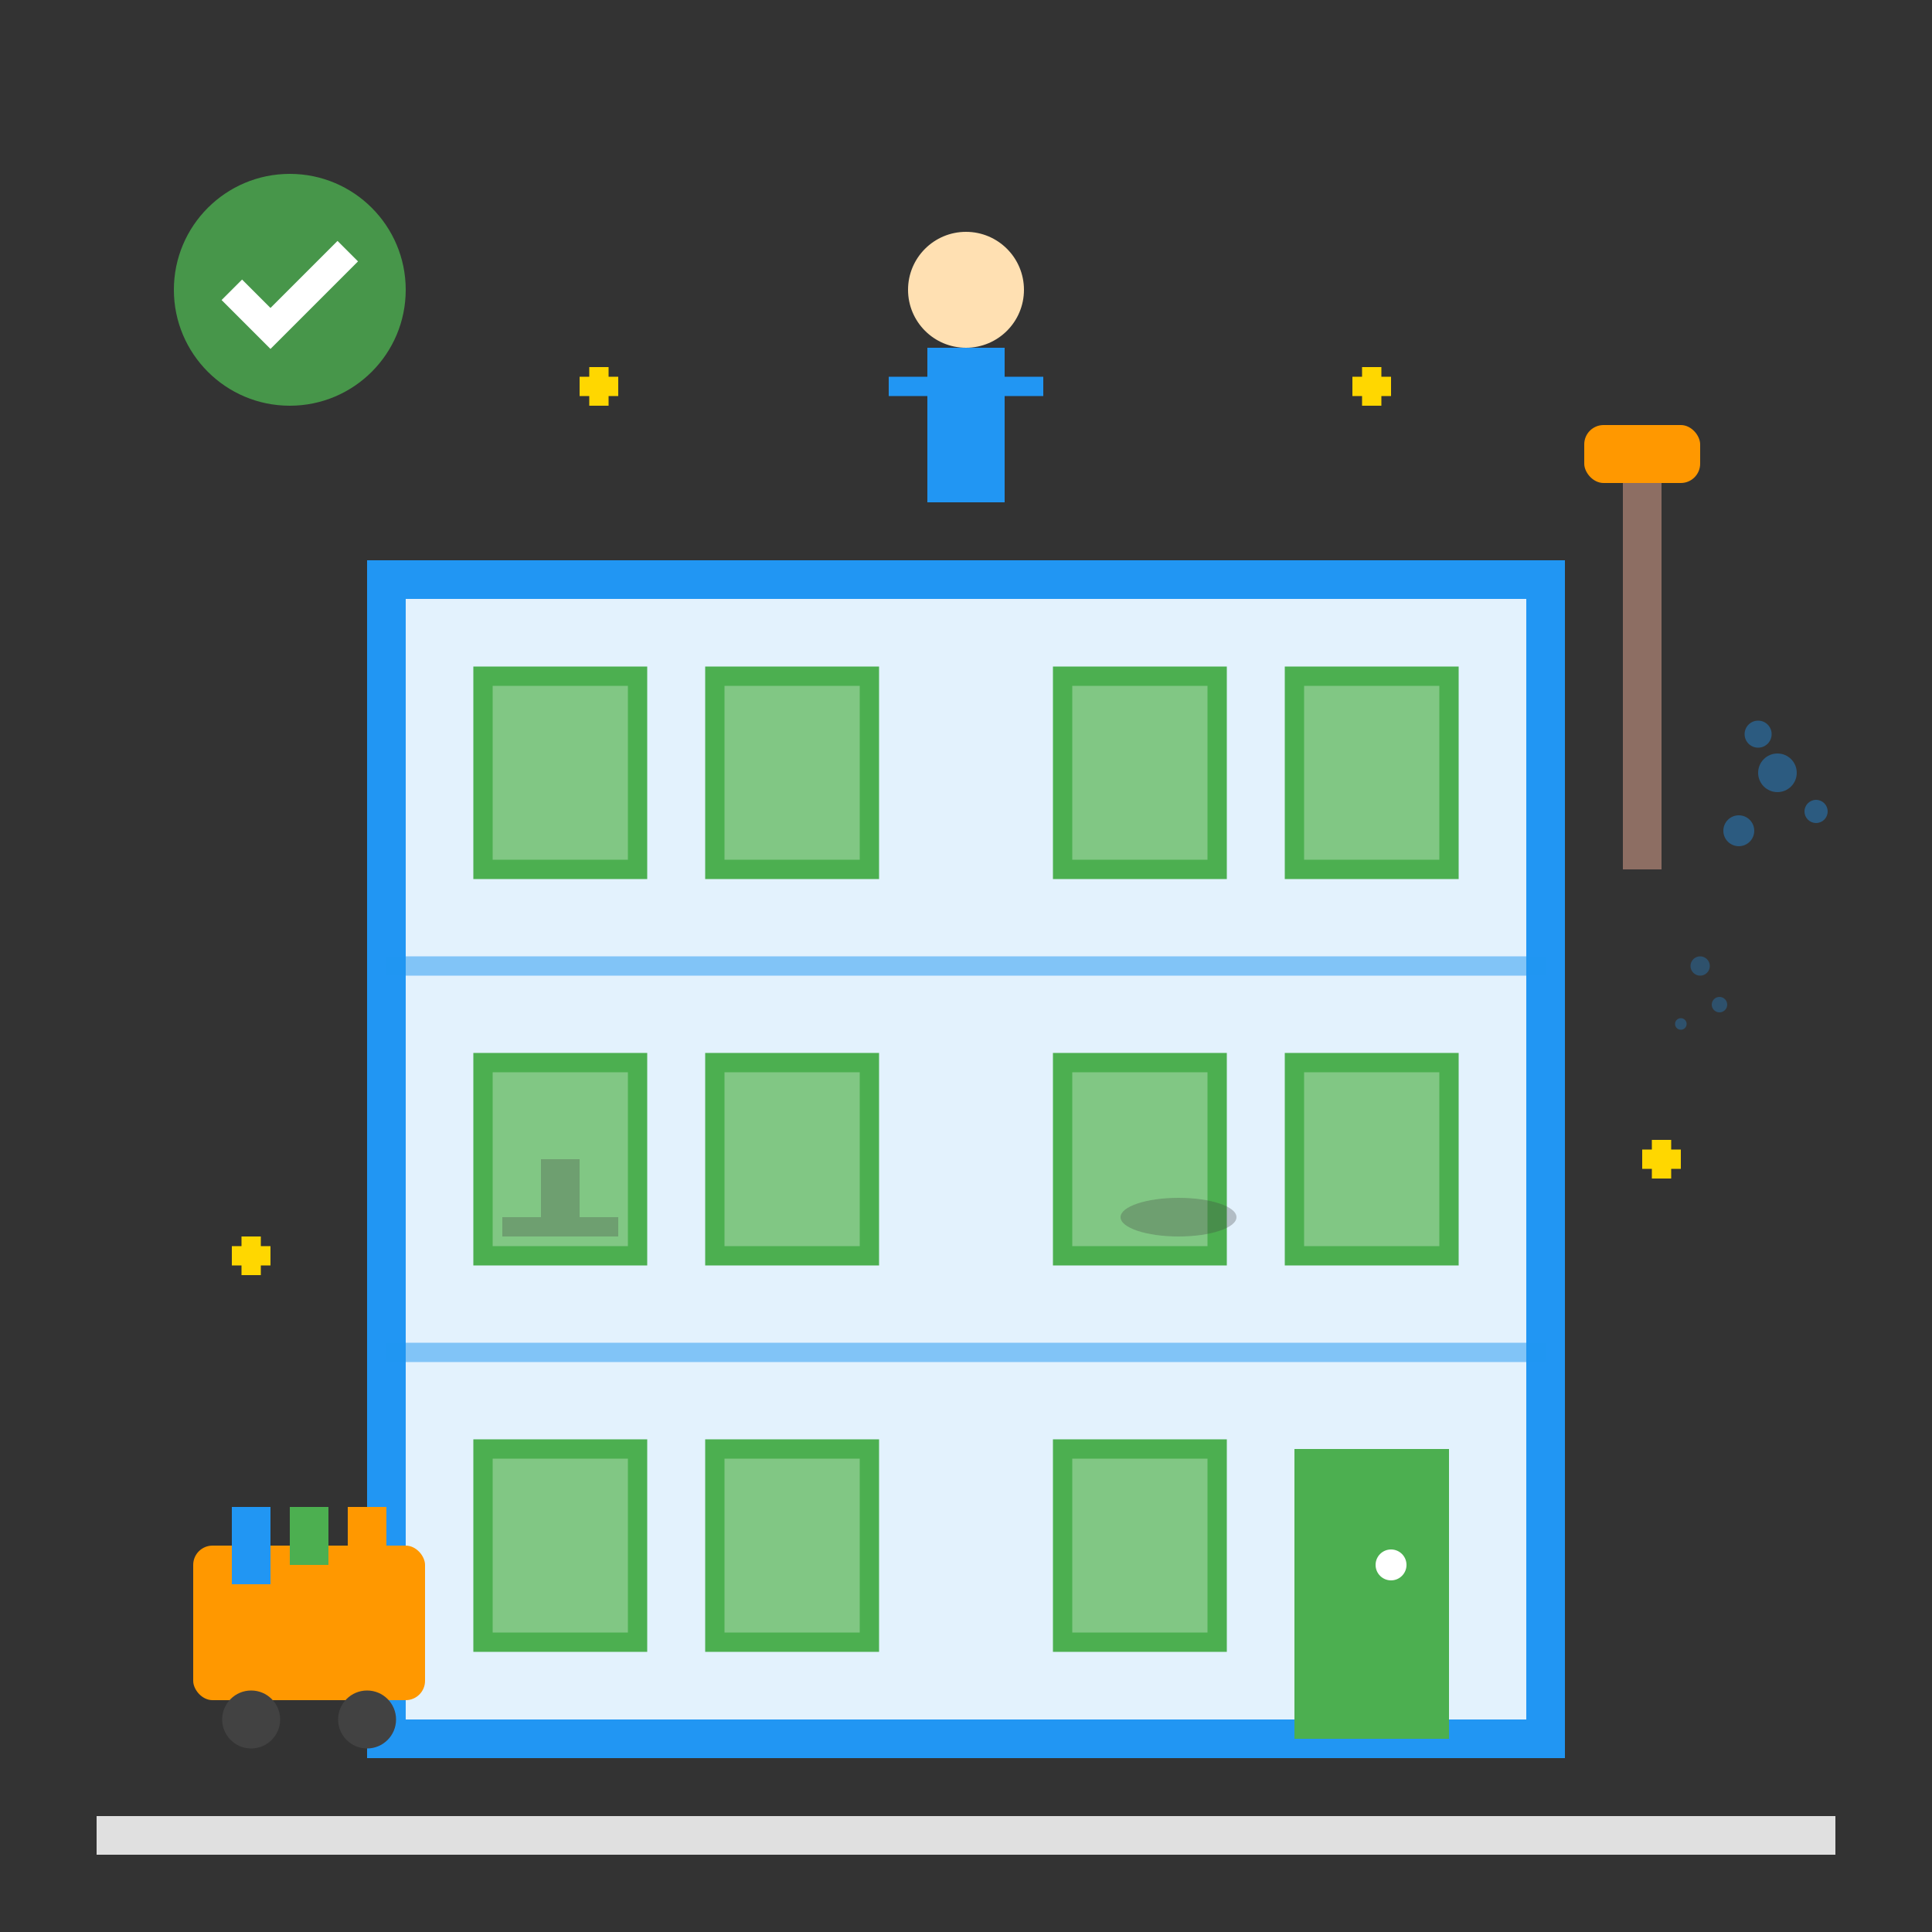 <svg width="100" height="100" viewBox="0 0 100 100" xmlns="http://www.w3.org/2000/svg">
  <rect x="0" y="0" width="100" height="100" fill="#333333" stroke="none"/>
  <!-- Office building outline -->
  <rect x="20" y="30" width="60" height="60" fill="#e3f2fd" stroke="#2196F3" stroke-width="2"/>
  
  <!-- Building floors -->
  <line x1="20" y1="50" x2="80" y2="50" stroke="#2196F3" stroke-width="1" opacity="0.5"/>
  <line x1="20" y1="70" x2="80" y2="70" stroke="#2196F3" stroke-width="1" opacity="0.5"/>
  
  <!-- Windows grid -->
  <!-- Top floor -->
  <rect x="25" y="35" width="8" height="10" fill="#81C784" stroke="#4CAF50" stroke-width="1"/>
  <rect x="37" y="35" width="8" height="10" fill="#81C784" stroke="#4CAF50" stroke-width="1"/>
  <rect x="55" y="35" width="8" height="10" fill="#81C784" stroke="#4CAF50" stroke-width="1"/>
  <rect x="67" y="35" width="8" height="10" fill="#81C784" stroke="#4CAF50" stroke-width="1"/>
  
  <!-- Middle floor -->
  <rect x="25" y="55" width="8" height="10" fill="#81C784" stroke="#4CAF50" stroke-width="1"/>
  <rect x="37" y="55" width="8" height="10" fill="#81C784" stroke="#4CAF50" stroke-width="1"/>
  <rect x="55" y="55" width="8" height="10" fill="#81C784" stroke="#4CAF50" stroke-width="1"/>
  <rect x="67" y="55" width="8" height="10" fill="#81C784" stroke="#4CAF50" stroke-width="1"/>
  
  <!-- Bottom floor -->
  <rect x="25" y="75" width="8" height="10" fill="#81C784" stroke="#4CAF50" stroke-width="1"/>
  <rect x="37" y="75" width="8" height="10" fill="#81C784" stroke="#4CAF50" stroke-width="1"/>
  <rect x="55" y="75" width="8" height="10" fill="#81C784" stroke="#4CAF50" stroke-width="1"/>
  
  <!-- Entrance door -->
  <rect x="67" y="75" width="8" height="15" fill="#4CAF50"/>
  <circle cx="72" cy="81" r="0.8" fill="#ffffff"/>
  
  <!-- Window cleaning equipment -->
  <!-- Squeegee -->
  <line x1="85" y1="25" x2="85" y2="45" stroke="#8D6E63" stroke-width="2"/>
  <rect x="82" y="22" width="6" height="3" rx="1" fill="#FF9800"/>
  
  <!-- Cleaning cart -->
  <rect x="10" y="80" width="12" height="8" rx="1" fill="#FF9800"/>
  <circle cx="13" cy="89" r="1.5" fill="#424242"/>
  <circle cx="19" cy="89" r="1.5" fill="#424242"/>
  
  <!-- Cleaning supplies on cart -->
  <rect x="12" y="78" width="2" height="4" fill="#2196F3"/>
  <rect x="15" y="78" width="2" height="3" fill="#4CAF50"/>
  <rect x="18" y="78" width="2" height="5" fill="#FF9800"/>
  
  <!-- Professional cleaner figure -->
  <circle cx="50" cy="15" r="3" fill="#FFE0B2"/>
  <rect x="48" y="18" width="4" height="8" fill="#2196F3"/>
  <line x1="46" y1="20" x2="54" y2="20" stroke="#2196F3" stroke-width="1"/>
  
  <!-- Cleaning spray in action -->
  <g fill="#2196F3" opacity="0.4">
    <circle cx="92" cy="40" r="1"/>
    <circle cx="90" cy="43" r="0.8"/>
    <circle cx="94" cy="42" r="0.6"/>
    <circle cx="91" cy="38" r="0.7"/>
  </g>
  
  <!-- Sparkles indicating cleanliness -->
  <g stroke="#FFD700" stroke-width="1" fill="none">
    <path d="M30 20 L32 20 M31 19 L31 21"/>
    <path d="M70 20 L72 20 M71 19 L71 21"/>
    <path d="M85 60 L87 60 M86 59 L86 61"/>
    <path d="M12 65 L14 65 M13 64 L13 66"/>
  </g>
  
  <!-- Office equipment silhouettes in windows -->
  <!-- Desk and computer in one window -->
  <rect x="26" y="63" width="6" height="1" fill="#424242" opacity="0.3"/>
  <rect x="28" y="60" width="2" height="3" fill="#424242" opacity="0.3"/>
  
  <!-- Meeting table in another window -->
  <ellipse cx="61" cy="63" rx="3" ry="1" fill="#424242" opacity="0.3"/>
  
  <!-- Water droplets from window cleaning -->
  <g fill="#2196F3" opacity="0.3">
    <circle cx="88" cy="50" r="0.5"/>
    <circle cx="89" cy="52" r="0.4"/>
    <circle cx="87" cy="53" r="0.3"/>
  </g>
  
  <!-- Ground line -->
  <line x1="5" y1="95" x2="95" y2="95" stroke="#E0E0E0" stroke-width="2"/>
  
  <!-- Professional cleaning certification badge -->
  <circle cx="15" cy="15" r="6" fill="#4CAF50" opacity="0.8"/>
  <path d="M12 15 L14 17 L18 13" stroke="#ffffff" stroke-width="1.5" fill="none"/>
</svg>
